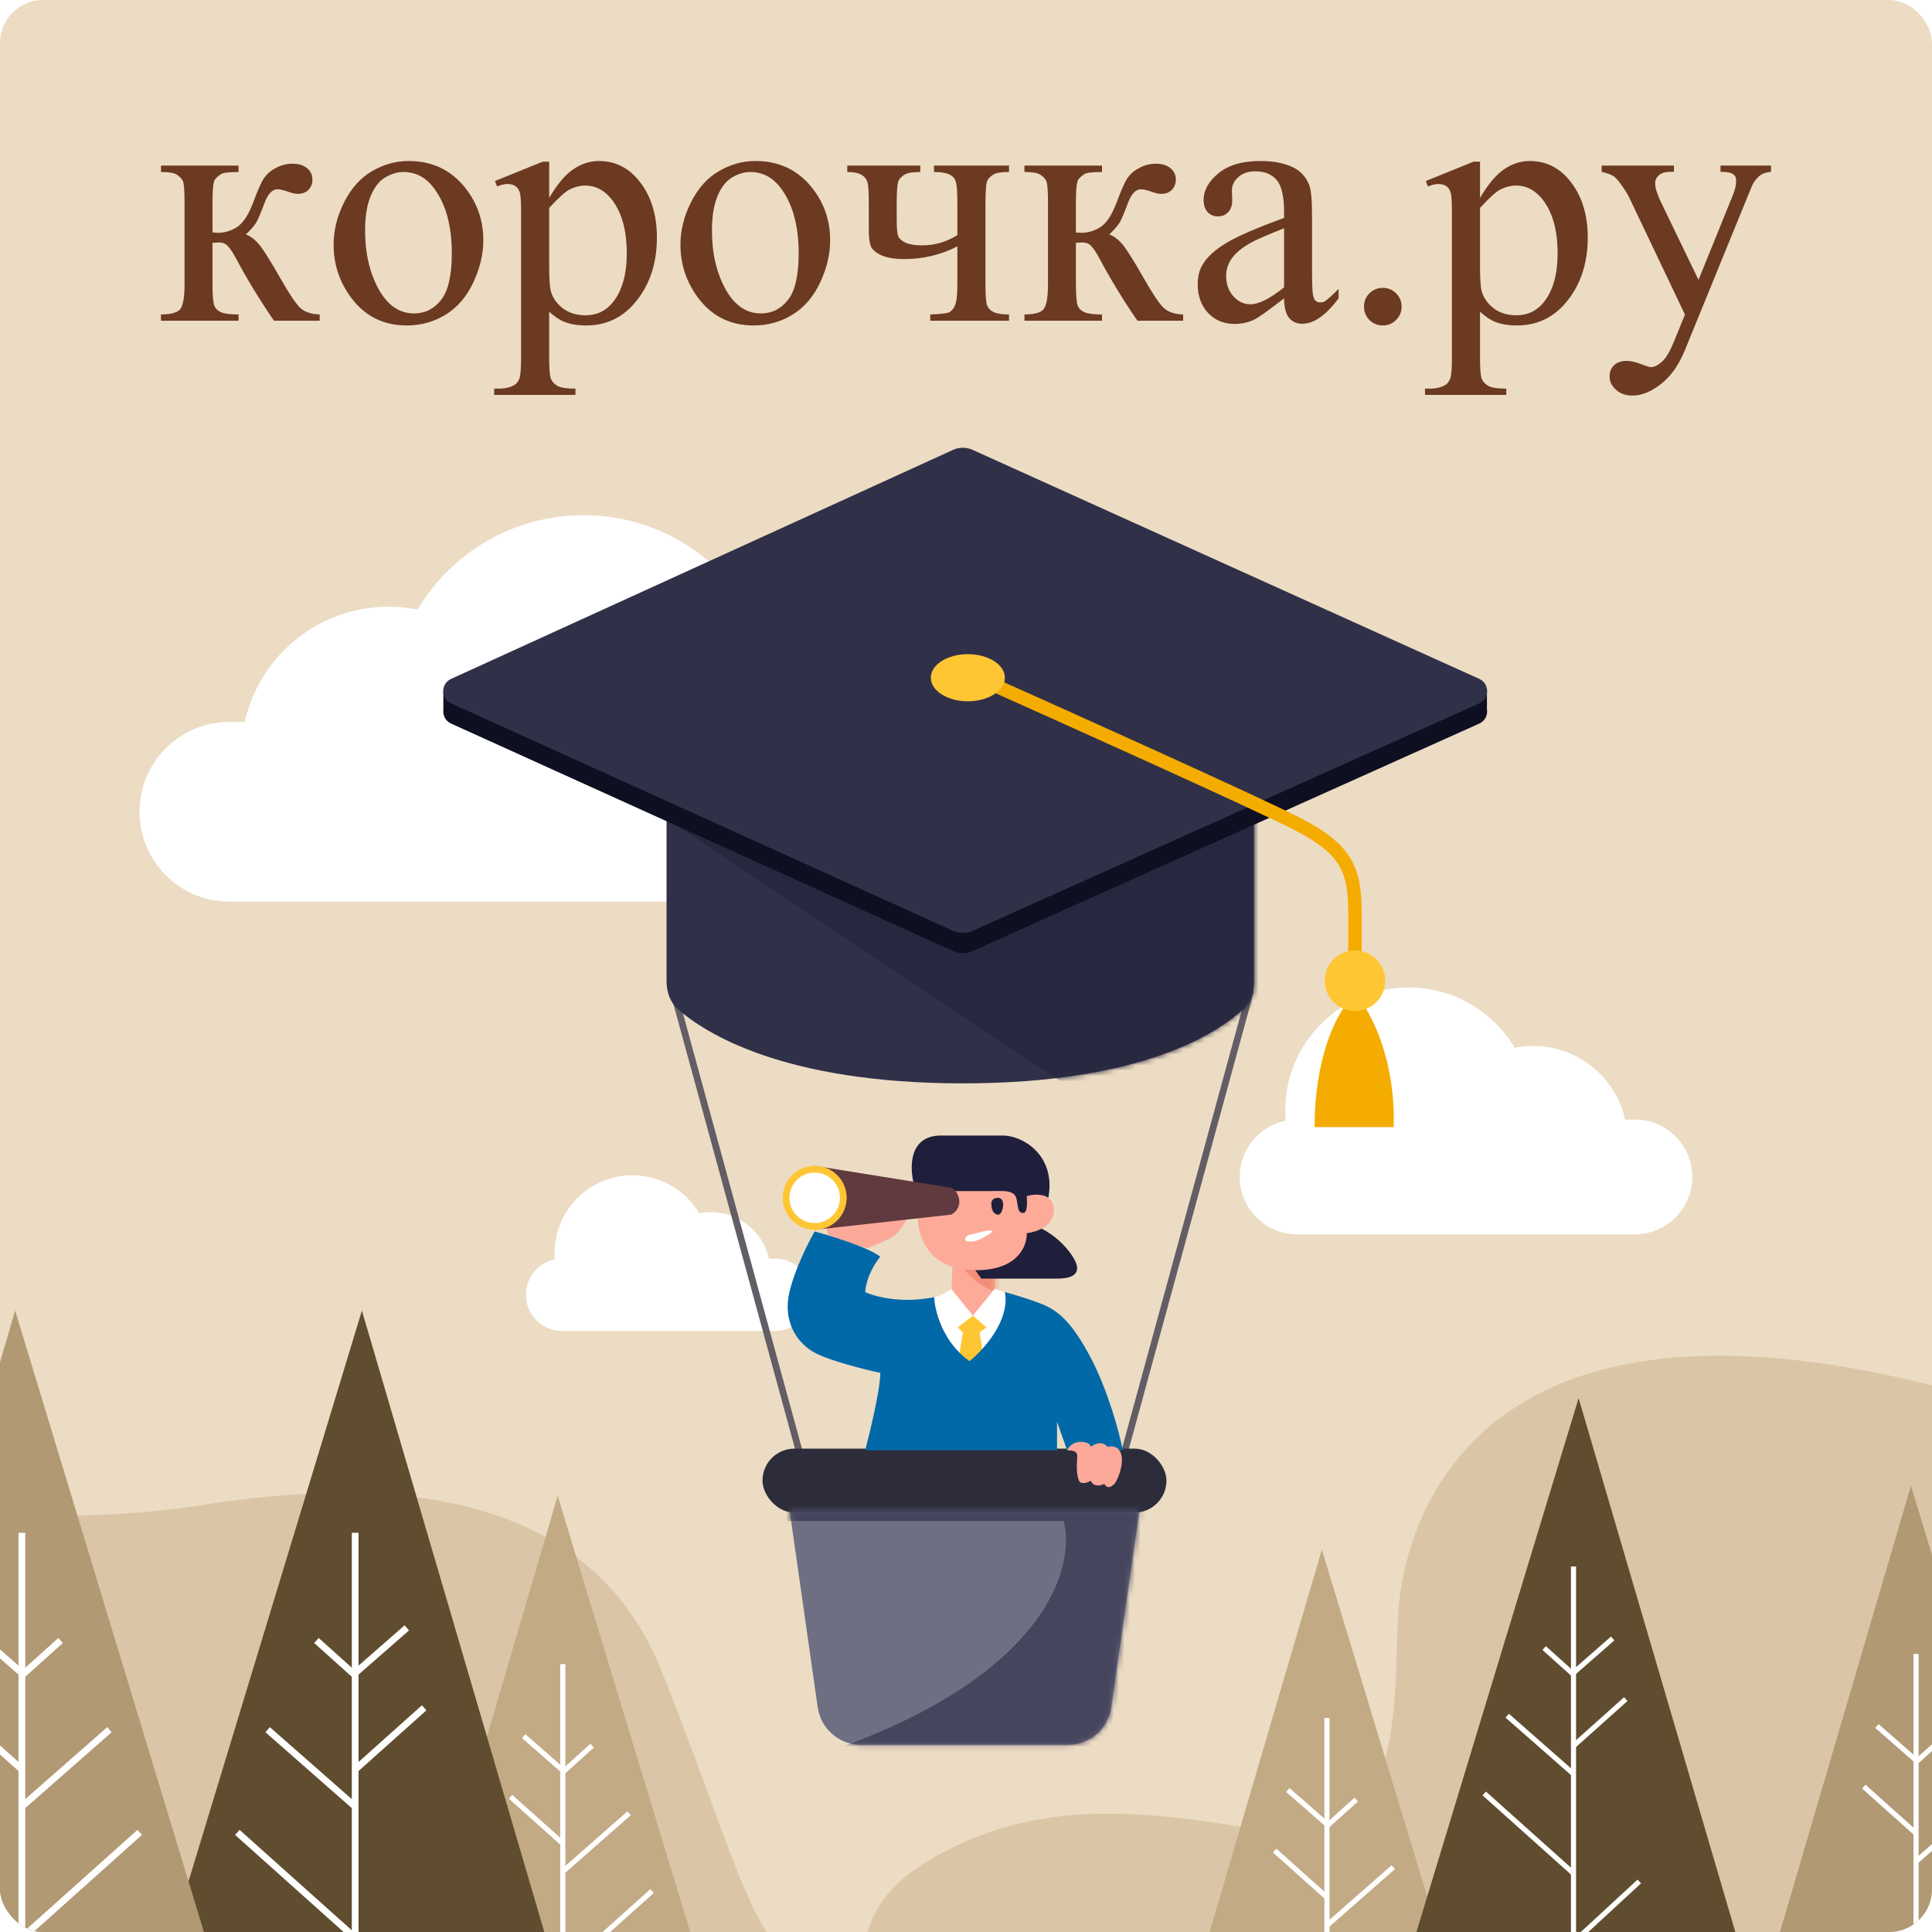 <svg width="360" height="360" viewBox="0 0 360 360" fill="none" xmlns="http://www.w3.org/2000/svg">
<g clip-path="url(#clip0_4543_23219)">
<rect width="360" height="360" rx="8" fill="#ECDCC3"/>
<path fill-rule="evenodd" clip-rule="evenodd" d="M144.625 134.864C144.699 133.919 144.737 132.964 144.737 132C144.737 112.118 128.619 96 108.737 96C95.586 96 84.083 103.051 77.8 113.579C76.061 113.234 74.262 113.053 72.421 113.053C59.309 113.053 48.342 122.239 45.605 134.526H42.737C33.493 134.526 26 142.02 26 151.263C26 160.507 33.493 168 42.737 168H72.421H108.737H141.263C150.507 168 158 160.507 158 151.263C158 143.171 152.257 136.42 144.625 134.864Z" fill="white"/>
<path fill-rule="evenodd" clip-rule="evenodd" d="M239.546 208.83C239.498 208.226 239.474 207.616 239.474 207C239.474 194.297 249.771 184 262.474 184C270.876 184 278.225 188.505 282.239 195.231C283.35 195.01 284.499 194.895 285.676 194.895C294.053 194.895 301.06 200.764 302.808 208.614H304.641C310.546 208.614 315.333 213.401 315.333 219.307C315.333 225.213 310.546 230 304.641 230L285.676 230L262.483 230C262.48 230 262.477 230 262.474 230C262.471 230 262.468 230 262.465 230H241.693C235.788 230 231 225.213 231 219.307C231 214.137 234.669 209.824 239.546 208.83Z" fill="white"/>
<path fill-rule="evenodd" clip-rule="evenodd" d="M103.387 234.654C103.357 234.273 103.342 233.888 103.342 233.5C103.342 225.492 109.834 219 117.842 219C123.139 219 127.772 221.84 130.303 226.08C131.003 225.941 131.728 225.868 132.469 225.868C137.751 225.868 142.168 229.568 143.27 234.518H144.426C148.149 234.518 151.167 237.536 151.167 241.259C151.167 244.982 148.149 248 144.426 248H104.741C101.018 248 98 244.982 98 241.259C98 237.999 100.313 235.28 103.387 234.654Z" fill="white"/>
<path d="M59.571 59.76H51.05C48.399 55.91 46 51.965 43.854 47.925C43.349 47 42.887 46.316 42.466 45.874C42.066 45.411 41.508 45.18 40.793 45.18C40.541 45.18 40.141 45.201 39.594 45.243V52.975C39.594 55.058 39.71 56.394 39.941 56.983C40.194 57.551 40.635 57.961 41.267 58.214C41.898 58.466 42.96 58.593 44.454 58.593V59.76H30V58.593C31.872 58.593 33.072 58.256 33.598 57.583C34.124 56.888 34.387 55.352 34.387 52.975V37.637C34.387 35.386 34.271 34.061 34.04 33.661C33.808 33.24 33.45 32.872 32.967 32.556C32.483 32.22 31.494 32.051 30 32.051V30.852H44.454V32.051C42.708 32.051 41.624 32.178 41.203 32.43C40.804 32.682 40.435 32.998 40.099 33.377C39.762 33.734 39.594 35.155 39.594 37.637V43.318C40.078 43.36 40.404 43.381 40.572 43.381C41.856 43.381 43.055 43.023 44.17 42.308C45.306 41.572 46.316 40.025 47.2 37.669C48.02 35.439 48.694 33.934 49.219 33.156C49.767 32.377 50.513 31.746 51.46 31.262C52.428 30.757 53.438 30.505 54.49 30.505C55.626 30.505 56.531 30.779 57.204 31.326C57.877 31.872 58.214 32.588 58.214 33.471C58.214 34.208 57.972 34.839 57.488 35.365C57.004 35.87 56.331 36.122 55.468 36.122C55.005 36.122 54.427 35.996 53.732 35.744C52.849 35.428 52.175 35.27 51.713 35.27C50.745 35.27 49.945 36.101 49.314 37.764C48.599 39.678 48.073 40.919 47.736 41.487C47.4 42.035 46.758 42.771 45.811 43.697C46.463 43.886 47.168 44.37 47.925 45.148C48.704 45.927 50.135 48.146 52.218 51.807C53.88 54.732 55.121 56.583 55.941 57.362C56.783 58.14 57.993 58.55 59.571 58.593V59.76Z" fill="#6C3A21"/>
<path d="M76.139 30C80.516 30 84.029 31.662 86.68 34.986C88.931 37.827 90.057 41.088 90.057 44.77C90.057 47.358 89.436 49.977 88.195 52.628C86.954 55.279 85.239 57.278 83.051 58.624C80.884 59.971 78.464 60.644 75.792 60.644C71.437 60.644 67.976 58.908 65.409 55.437C63.242 52.512 62.159 49.23 62.159 45.59C62.159 42.939 62.811 40.309 64.115 37.7C65.441 35.071 67.177 33.135 69.323 31.893C71.469 30.631 73.741 30 76.139 30ZM75.161 32.051C74.046 32.051 72.92 32.388 71.784 33.061C70.669 33.713 69.764 34.871 69.07 36.533C68.376 38.195 68.029 40.33 68.029 42.939C68.029 47.147 68.86 50.776 70.522 53.827C72.205 56.878 74.414 58.403 77.149 58.403C79.19 58.403 80.873 57.562 82.199 55.878C83.524 54.195 84.187 51.302 84.187 47.2C84.187 42.066 83.082 38.026 80.873 35.081C79.379 33.061 77.475 32.051 75.161 32.051Z" fill="#6C3A21"/>
<path d="M92.234 33.724L101.134 30.126H102.333V36.88C103.827 34.334 105.321 32.556 106.815 31.546C108.329 30.515 109.918 30 111.58 30C114.483 30 116.903 31.136 118.839 33.408C121.216 36.186 122.405 39.804 122.405 44.265C122.405 49.251 120.974 53.375 118.113 56.636C115.756 59.308 112.79 60.644 109.213 60.644C107.656 60.644 106.31 60.423 105.174 59.981C104.332 59.666 103.385 59.034 102.333 58.087V66.892C102.333 68.87 102.449 70.122 102.68 70.648C102.933 71.195 103.354 71.626 103.943 71.942C104.553 72.257 105.647 72.415 107.225 72.415V73.583H92.077V72.415H92.866C94.023 72.436 95.012 72.215 95.832 71.753C96.232 71.521 96.537 71.142 96.747 70.617C96.979 70.112 97.094 68.807 97.094 66.703V39.373C97.094 37.501 97.01 36.312 96.842 35.807C96.674 35.302 96.4 34.923 96.022 34.671C95.664 34.418 95.169 34.292 94.538 34.292C94.033 34.292 93.391 34.439 92.613 34.734L92.234 33.724ZM102.333 38.742V49.535C102.333 51.87 102.428 53.406 102.617 54.143C102.912 55.363 103.627 56.436 104.763 57.362C105.92 58.287 107.372 58.75 109.118 58.75C111.222 58.75 112.927 57.93 114.231 56.289C115.935 54.143 116.787 51.123 116.787 47.231C116.787 42.813 115.819 39.415 113.884 37.038C112.537 35.397 110.938 34.576 109.087 34.576C108.077 34.576 107.078 34.828 106.089 35.334C105.331 35.712 104.08 36.848 102.333 38.742Z" fill="#6C3A21"/>
<path d="M140.772 30C145.148 30 148.662 31.662 151.313 34.986C153.564 37.827 154.69 41.088 154.69 44.77C154.69 47.358 154.069 49.977 152.828 52.628C151.586 55.279 149.872 57.278 147.684 58.624C145.517 59.971 143.097 60.644 140.425 60.644C136.07 60.644 132.609 58.908 130.042 55.437C127.875 52.512 126.791 49.23 126.791 45.59C126.791 42.939 127.444 40.309 128.748 37.7C130.074 35.071 131.809 33.135 133.955 31.893C136.101 30.631 138.374 30 140.772 30ZM139.794 32.051C138.679 32.051 137.553 32.388 136.417 33.061C135.302 33.713 134.397 34.871 133.703 36.533C133.009 38.195 132.661 40.33 132.661 42.939C132.661 47.147 133.493 50.776 135.155 53.827C136.838 56.878 139.047 58.403 141.782 58.403C143.823 58.403 145.506 57.562 146.831 55.878C148.157 54.195 148.82 51.302 148.82 47.2C148.82 42.066 147.715 38.026 145.506 35.081C144.012 33.061 142.108 32.051 139.794 32.051Z" fill="#6C3A21"/>
<path d="M178.39 43.823V37.637C178.39 35.639 178.285 34.355 178.075 33.787C177.886 33.198 177.475 32.767 176.844 32.493C176.234 32.199 175.298 32.051 174.035 32.051V30.852H188.016V32.051C186.585 32.051 185.628 32.199 185.144 32.493C184.681 32.767 184.313 33.114 184.04 33.535C183.766 33.955 183.629 35.323 183.629 37.637V52.975C183.629 54.974 183.724 56.268 183.913 56.857C184.124 57.425 184.534 57.856 185.144 58.151C185.775 58.445 186.733 58.593 188.016 58.593V59.76H173.341V58.593C175.024 58.529 176.118 58.424 176.623 58.277C177.149 58.109 177.57 57.698 177.886 57.046C178.222 56.394 178.39 55.037 178.39 52.975V45.906C175.298 47.484 172.037 48.273 168.607 48.273C166.735 48.273 165.283 48.041 164.252 47.578C163.221 47.094 162.569 46.547 162.295 45.937C162.022 45.306 161.885 44.296 161.885 42.908V37.637C161.885 35.765 161.801 34.534 161.633 33.945C161.464 33.356 161.086 32.893 160.497 32.556C159.907 32.22 159.034 32.051 157.877 32.051V30.852H171.479V32.051C170.069 32.051 169.123 32.199 168.639 32.493C168.155 32.767 167.776 33.114 167.503 33.535C167.229 33.955 167.092 35.323 167.092 37.637V41.203C167.092 42.592 167.187 43.528 167.376 44.012C167.587 44.496 168.05 44.906 168.765 45.243C169.501 45.559 170.532 45.716 171.858 45.716C174.151 45.716 176.329 45.085 178.39 43.823Z" fill="#6C3A21"/>
<path d="M220.459 59.76H211.938C209.287 55.91 206.888 51.965 204.742 47.925C204.237 47 203.774 46.316 203.354 45.874C202.954 45.411 202.396 45.18 201.681 45.18C201.429 45.18 201.029 45.201 200.482 45.243V52.975C200.482 55.058 200.598 56.394 200.829 56.983C201.081 57.551 201.523 57.961 202.154 58.214C202.786 58.466 203.848 58.593 205.342 58.593V59.76H190.888V58.593C192.76 58.593 193.96 58.256 194.486 57.583C195.012 56.888 195.275 55.352 195.275 52.975V37.637C195.275 35.386 195.159 34.061 194.927 33.661C194.696 33.24 194.338 32.872 193.854 32.556C193.37 32.22 192.382 32.051 190.888 32.051V30.852H205.342V32.051C203.596 32.051 202.512 32.178 202.091 32.43C201.692 32.682 201.323 32.998 200.987 33.377C200.65 33.734 200.482 35.155 200.482 37.637V43.318C200.966 43.36 201.292 43.381 201.46 43.381C202.744 43.381 203.943 43.023 205.058 42.308C206.194 41.572 207.204 40.025 208.088 37.669C208.908 35.439 209.581 33.934 210.107 33.156C210.654 32.377 211.401 31.746 212.348 31.262C213.316 30.757 214.326 30.505 215.378 30.505C216.514 30.505 217.418 30.779 218.092 31.326C218.765 31.872 219.102 32.588 219.102 33.471C219.102 34.208 218.86 34.839 218.376 35.365C217.892 35.87 217.219 36.122 216.356 36.122C215.893 36.122 215.315 35.996 214.62 35.744C213.737 35.428 213.063 35.27 212.6 35.27C211.633 35.27 210.833 36.101 210.202 37.764C209.487 39.678 208.961 40.919 208.624 41.487C208.287 42.035 207.646 42.771 206.699 43.697C207.351 43.886 208.056 44.37 208.813 45.148C209.592 45.927 211.023 48.146 213.105 51.807C214.768 54.732 216.009 56.583 216.829 57.362C217.671 58.14 218.881 58.55 220.459 58.593V59.76Z" fill="#6C3A21"/>
<path d="M239.268 55.594C236.301 57.888 234.439 59.213 233.682 59.571C232.546 60.097 231.336 60.36 230.053 60.36C228.054 60.36 226.402 59.676 225.098 58.308C223.814 56.941 223.173 55.142 223.173 52.912C223.173 51.502 223.488 50.282 224.12 49.251C224.982 47.82 226.476 46.474 228.601 45.211C230.747 43.949 234.303 42.413 239.268 40.604V39.468C239.268 36.585 238.805 34.608 237.879 33.535C236.975 32.462 235.649 31.925 233.903 31.925C232.577 31.925 231.525 32.283 230.747 32.998C229.947 33.713 229.548 34.534 229.548 35.46L229.611 37.29C229.611 38.258 229.358 39.005 228.853 39.531C228.369 40.057 227.728 40.32 226.928 40.32C226.15 40.32 225.508 40.046 225.003 39.499C224.519 38.952 224.277 38.205 224.277 37.259C224.277 35.449 225.203 33.787 227.054 32.272C228.906 30.757 231.504 30 234.85 30C237.416 30 239.52 30.431 241.161 31.294C242.403 31.946 243.318 32.967 243.907 34.355C244.286 35.26 244.475 37.111 244.475 39.91V49.724C244.475 52.48 244.528 54.174 244.633 54.805C244.738 55.416 244.906 55.826 245.138 56.036C245.39 56.247 245.674 56.352 245.99 56.352C246.327 56.352 246.621 56.278 246.874 56.131C247.315 55.857 248.167 55.089 249.43 53.827V55.594C247.073 58.75 244.822 60.328 242.676 60.328C241.645 60.328 240.825 59.971 240.215 59.255C239.604 58.54 239.289 57.32 239.268 55.594ZM239.268 53.543V42.529C236.091 43.791 234.04 44.685 233.114 45.211C231.452 46.137 230.263 47.105 229.548 48.115C228.832 49.125 228.475 50.229 228.475 51.429C228.475 52.943 228.927 54.206 229.832 55.216C230.736 56.205 231.778 56.699 232.956 56.699C234.555 56.699 236.659 55.647 239.268 53.543Z" fill="#6C3A21"/>
<path d="M257.667 53.638C258.656 53.638 259.487 53.985 260.16 54.679C260.833 55.352 261.17 56.173 261.17 57.141C261.17 58.109 260.823 58.94 260.128 59.634C259.455 60.307 258.635 60.644 257.667 60.644C256.699 60.644 255.868 60.307 255.174 59.634C254.5 58.94 254.164 58.109 254.164 57.141C254.164 56.152 254.5 55.321 255.174 54.648C255.868 53.974 256.699 53.638 257.667 53.638Z" fill="#6C3A21"/>
<path d="M265.683 33.724L274.582 30.126H275.782V36.88C277.275 34.334 278.769 32.556 280.263 31.546C281.778 30.515 283.366 30 285.028 30C287.932 30 290.351 31.136 292.287 33.408C294.664 36.186 295.853 39.804 295.853 44.265C295.853 49.251 294.422 53.375 291.561 56.636C289.205 59.308 286.238 60.644 282.661 60.644C281.105 60.644 279.758 60.423 278.622 59.981C277.78 59.666 276.834 59.034 275.782 58.087V66.892C275.782 68.87 275.897 70.122 276.129 70.648C276.381 71.195 276.802 71.626 277.391 71.942C278.001 72.257 279.095 72.415 280.673 72.415V73.583H265.525V72.415H266.314C267.471 72.436 268.46 72.215 269.28 71.753C269.68 71.521 269.985 71.142 270.196 70.617C270.427 70.112 270.543 68.807 270.543 66.703V39.373C270.543 37.501 270.459 36.312 270.29 35.807C270.122 35.302 269.849 34.923 269.47 34.671C269.112 34.418 268.618 34.292 267.987 34.292C267.482 34.292 266.84 34.439 266.061 34.734L265.683 33.724ZM275.782 38.742V49.535C275.782 51.87 275.876 53.406 276.066 54.143C276.36 55.363 277.076 56.436 278.212 57.362C279.369 58.287 280.821 58.75 282.567 58.75C284.671 58.75 286.375 57.93 287.679 56.289C289.384 54.143 290.236 51.123 290.236 47.231C290.236 42.813 289.268 39.415 287.332 37.038C285.986 35.397 284.387 34.576 282.535 34.576C281.525 34.576 280.526 34.828 279.537 35.334C278.78 35.712 277.528 36.848 275.782 38.742Z" fill="#6C3A21"/>
<path d="M298.441 30.852H311.917V32.02H311.254C310.307 32.02 309.592 32.23 309.108 32.651C308.645 33.051 308.414 33.556 308.414 34.166C308.414 34.986 308.761 36.122 309.455 37.574L316.493 52.154L322.962 36.186C323.32 35.323 323.499 34.471 323.499 33.629C323.499 33.251 323.425 32.967 323.278 32.777C323.11 32.546 322.847 32.367 322.489 32.241C322.131 32.093 321.5 32.02 320.595 32.02V30.852H330V32.02C329.222 32.104 328.622 32.272 328.201 32.525C327.78 32.777 327.317 33.251 326.813 33.945C326.623 34.239 326.266 35.049 325.74 36.375L313.968 65.22C312.832 68.018 311.338 70.132 309.487 71.563C307.656 72.994 305.889 73.709 304.185 73.709C302.943 73.709 301.923 73.352 301.124 72.636C300.324 71.921 299.924 71.1 299.924 70.175C299.924 69.291 300.208 68.576 300.776 68.029C301.365 67.503 302.165 67.24 303.175 67.24C303.869 67.24 304.816 67.471 306.015 67.934C306.857 68.249 307.383 68.407 307.593 68.407C308.224 68.407 308.908 68.081 309.644 67.429C310.402 66.777 311.159 65.514 311.917 63.642L313.968 58.624L303.585 36.817C303.27 36.164 302.765 35.355 302.07 34.387C301.544 33.65 301.113 33.156 300.776 32.903C300.292 32.567 299.514 32.272 298.441 32.02V30.852Z" fill="#6C3A21"/>
<path d="M36.698 280.59C14.618 284.103 -19.338 282.054 -33.557 280.59V424.236H394.871V269.299C274.434 223.508 261.889 284.981 260.634 299.408C259.38 313.836 263.143 346.454 236.798 341.436C210.452 336.417 191.634 335.79 173.443 346.454C155.252 357.117 165.916 367.781 153.371 367.154C140.825 366.527 138.316 348.963 123.262 311.327C108.207 273.69 64.298 276.199 36.698 280.59Z" fill="#DAC6A7"/>
<path d="M177.207 242.955L177.521 234.8L185.362 234.486V240.445L184.734 244.209L180.343 247.973L177.207 242.955Z" fill="#FDAA98"/>
<mask id="mask0_4543_23219" style="mask-type:alpha" maskUnits="userSpaceOnUse" x="177" y="234" width="9" height="14">
<path d="M177.207 242.955L177.521 234.8L185.362 234.486V240.445L184.734 244.209L180.343 247.973L177.207 242.955Z" fill="#FDAA98"/>
</mask>
<g mask="url(#mask0_4543_23219)">
<path d="M188.498 241.701C181.472 240.195 178.462 235.428 177.834 233.232H187.871L188.498 241.701Z" fill="#F28E78"/>
</g>
<path d="M165.916 230.722C167.422 229.969 168.634 227.899 169.052 226.958C165.54 225.704 157.762 226.436 154.312 226.958C153.81 227.962 154.102 229.467 154.312 230.095L161.525 232.604C162.362 232.29 164.411 231.475 165.916 230.722Z" fill="#FDA99A"/>
<path d="M125.457 184.617L149.293 271.808" stroke="#635D65" stroke-width="1.255"/>
<path d="M233.034 184.617L209.198 271.808" stroke="#635D65" stroke-width="1.255"/>
<path d="M124.202 182.82V151.06L233.661 146.982V183.024C233.661 184.882 233.109 186.7 231.754 187.97C227.126 192.309 213.105 201.869 179.402 201.869C145.9 201.869 131.291 192.423 126.321 188.048C124.832 186.737 124.202 184.805 124.202 182.82Z" fill="#303048"/>
<mask id="mask1_4543_23219" style="mask-type:alpha" maskUnits="userSpaceOnUse" x="124" y="146" width="110" height="56">
<path d="M124.202 182.82V151.06L233.661 146.982V183.024C233.661 184.882 233.109 186.7 231.754 187.97C227.126 192.309 213.105 201.869 179.402 201.869C145.9 201.869 131.291 192.423 126.321 188.048C124.832 186.737 124.202 184.805 124.202 182.82Z" fill="#D9D9D9"/>
</mask>
<g mask="url(#mask1_4543_23219)">
<path d="M203.866 205.632L104.443 139.455H256.871V205.632H203.866Z" fill="#27273F"/>
</g>
<path fill-rule="evenodd" clip-rule="evenodd" d="M177.599 177.215L84.065 134.832C82.961 134.332 82.477 133.232 82.614 132.206V128.791H87.005V128.92L177.588 87.591C178.741 87.066 180.065 87.063 181.219 87.585L272.678 128.925V128.791H277.069V132.104C277.253 133.161 276.771 134.321 275.625 134.836L181.209 177.221C180.06 177.737 178.745 177.734 177.599 177.215Z" fill="#0E0F21"/>
<path d="M177.599 173.451L84.065 131.068C82.103 130.179 82.1 127.394 84.059 126.5L177.588 83.828C178.741 83.302 180.065 83.299 181.219 83.821L275.631 126.497C277.602 127.387 277.598 130.187 275.626 131.072L181.209 173.457C180.06 173.973 178.746 173.971 177.599 173.451Z" fill="#303048"/>
<path d="M244.952 210.022C244.952 197.226 248.925 189.427 250.911 187.127H254.048C259.693 196.222 259.798 206.259 259.693 210.022H244.952Z" fill="#F4AC00"/>
<path d="M180.03 125.342C197.593 133.183 234.54 149.805 241.816 153.569C250.912 158.274 252.48 162.037 252.48 170.192C252.48 176.715 252.48 181.274 252.48 182.737" stroke="#F4AC00" stroke-width="2.509" stroke-linecap="round"/>
<circle cx="252.48" cy="182.737" r="5.645" fill="#FFC634"/>
<g filter="url(#filter0_d_4543_23219)">
<ellipse cx="180.343" cy="125.028" rx="6.9" ry="4.391" fill="#FFC634"/>
</g>
<path d="M147.098 281.219H212.334L207.062 318.127C206.488 322.144 203.047 325.128 198.989 325.128H160.443C156.385 325.128 152.944 322.144 152.37 318.127L147.098 281.219Z" fill="#6E6F83"/>
<rect x="142.08" y="269.928" width="75.273" height="11.918" rx="5.959" fill="#2D2C3A"/>
<mask id="mask2_4543_23219" style="mask-type:alpha" maskUnits="userSpaceOnUse" x="147" y="281" width="66" height="45">
<path d="M147.098 281.219H212.334L207.062 318.127C206.488 322.144 203.047 325.128 198.989 325.128H160.443C156.385 325.128 152.944 322.144 152.37 318.127L147.098 281.219Z" fill="#D9D9D9"/>
</mask>
<g mask="url(#mask2_4543_23219)">
<path d="M198.221 283.415H143.962L140.198 277.77H218.607V331.401H137.062C192.262 318.103 200.834 293.87 198.221 283.415Z" fill="#45455D"/>
</g>
<path d="M181.284 245.149L177.207 240.131C176.266 241.072 173.757 242.013 172.502 242.013C173.506 248.787 178.148 254.663 180.657 256.754C187.432 253.743 188.289 245.044 187.871 241.072L185.362 240.131L181.284 245.149Z" fill="white"/>
<path d="M183.793 247.346L181.284 245.15L178.462 247.346L179.402 248.287L177.834 258.323H184.107L182.539 248.287L183.793 247.346Z" fill="#FFC634"/>
<path d="M164.034 234.173C161.776 232.417 154.939 230.305 151.802 229.469C150.652 231.455 148.102 236.494 147.098 240.76C145.843 246.091 148.352 250.169 151.802 252.051C154.562 253.556 161.107 255.187 164.034 255.814C164.034 258.825 162.152 266.687 161.212 270.241H196.966V264.91C197.468 266.415 198.43 269.091 198.848 270.241H209.198C208.571 266.791 206.375 258.951 203.239 252.991C200.102 247.032 197.593 244.523 194.771 243.269C192.512 242.265 188.812 241.178 187.243 240.76C188.247 246.029 183.271 251.528 180.657 253.619C175.639 250.106 174.175 244.21 174.071 241.701C168.049 242.955 162.989 241.596 161.212 240.76C161.462 237.749 163.198 235.114 164.034 234.173Z" fill="#0169A8"/>
<path d="M201.357 268.672C199.852 268.672 199.057 269.717 198.848 270.24C200.73 270.24 200.73 270.867 200.73 271.495C200.73 272.122 200.416 274.317 201.043 275.886C201.357 276.67 202.716 276.304 203.239 275.886C203.741 277.14 205.121 276.826 205.748 276.513C206.375 277.454 207.002 277.14 207.63 276.513C208.257 275.886 209.512 272.749 208.884 270.867C208.382 269.362 207.002 269.404 206.375 269.613C205.372 268.358 203.866 269.09 203.239 269.613C203.239 269.299 202.862 268.672 201.357 268.672Z" fill="#FDA99A"/>
<path d="M175.325 211.592C169.303 211.592 169.471 217.655 170.307 220.687L182.852 238.251H196.966C200.416 238.251 201.984 236.996 199.475 233.546C197.468 230.786 194.875 229.26 193.83 228.842L195.398 222.883C196.652 215.042 190.38 211.592 186.93 211.592H175.325Z" fill="#1F1F3B"/>
<path d="M184.421 221.941H170.934V226.019C170.934 229.469 172.189 236.682 181.912 236.682C189.69 236.682 191.425 232.082 191.321 229.782C192.366 229.678 194.708 229.092 195.712 227.587C196.966 225.705 196.339 223.51 194.771 222.882C193.516 222.381 191.948 222.673 191.321 222.882C191.425 223.928 191.446 226.019 190.693 226.019C189.753 226.019 189.753 225.391 189.439 223.51C189.125 221.628 186.93 221.941 184.421 221.941Z" fill="#FDAA98"/>
<path d="M185.989 226.332C185.361 226.332 184.734 225.704 184.734 224.45C184.589 223.509 185.361 223.195 185.989 223.195C186.616 223.195 186.93 223.823 186.93 224.45C186.93 225.077 186.616 226.332 185.989 226.332Z" fill="#1F1F3B"/>
<path d="M183.166 229.469L180.657 230.096C179.716 230.331 179.402 231.351 180.657 231.351C181.912 231.351 182.539 231.037 184.107 230.096C185.675 229.155 184.421 229.155 183.166 229.469Z" fill="white"/>
<path d="M177.207 221.314L151.802 217.236V229.155L177.207 226.332C179.716 225.077 178.775 221.941 177.207 221.314Z" fill="#603A3E"/>
<circle cx="151.802" cy="223.195" r="5.332" fill="white" stroke="#FFC634" stroke-width="1.255"/>
<path d="M63.043 417.964L103.917 278.709L146.216 417.964H63.043Z" fill="#C2AA85"/>
<path d="M104.867 310.076V410.121" stroke="white" stroke-width="0.951"/>
<line x1="97.576" y1="323.502" x2="105.18" y2="330.155" stroke="white" stroke-width="0.951"/>
<path d="M110.333 325.285L104.711 330.334" stroke="white" stroke-width="0.951"/>
<path d="M117.224 337.881L104.711 348.871" stroke="white" stroke-width="0.951"/>
<path d="M121.502 352.377L104.711 367.407" stroke="white" stroke-width="0.951"/>
<path d="M95.124 334.791L105.024 343.642" stroke="white" stroke-width="0.951"/>
<path d="M205.434 428.001L246.308 288.746L288.607 428.001H205.434Z" fill="#C2AA85"/>
<path d="M247.258 320.113V420.158" stroke="white" stroke-width="0.951"/>
<line x1="239.967" y1="333.539" x2="247.571" y2="340.193" stroke="white" stroke-width="0.951"/>
<path d="M252.724 335.322L247.102 340.371" stroke="white" stroke-width="0.951"/>
<path d="M259.615 347.918L247.102 358.908" stroke="white" stroke-width="0.951"/>
<path d="M237.515 344.828L247.415 353.679" stroke="white" stroke-width="0.951"/>
<path d="M335.025 399.772L294.152 260.518L251.852 399.772H335.025Z" fill="#604D2F"/>
<path d="M293.201 291.885V391.929" stroke="white" stroke-width="0.951"/>
<line y1="-0.475" x2="10.104" y2="-0.475" transform="matrix(-0.753 0.659 0.659 0.753 300.805 305.668)" stroke="white" stroke-width="0.951"/>
<path d="M287.736 307.094L293.358 312.143" stroke="white" stroke-width="0.951"/>
<path d="M280.844 319.689L293.357 330.679" stroke="white" stroke-width="0.951"/>
<path d="M276.567 334.186L293.358 349.215" stroke="white" stroke-width="0.951"/>
<path d="M302.944 316.6L293.045 325.451" stroke="white" stroke-width="0.951"/>
<path d="M305.46 350.582L293.044 362.047" stroke="white" stroke-width="0.951"/>
<path d="M121.38 428L67.434 244.209L11.607 428H121.38Z" fill="#604D2F"/>
<path d="M66.18 285.609V417.65" stroke="white" stroke-width="1.255"/>
<line y1="-0.627" x2="13.336" y2="-0.627" transform="matrix(-0.753 0.659 0.659 0.753 76.216 303.801)" stroke="white" stroke-width="1.255"/>
<path d="M58.966 305.682L66.386 312.346" stroke="white" stroke-width="1.255"/>
<path d="M49.871 322.305L66.386 336.81" stroke="white" stroke-width="1.255"/>
<path d="M44.225 341.436L66.386 361.272" stroke="white" stroke-width="1.255"/>
<path d="M79.039 318.227L65.973 329.909" stroke="white" stroke-width="1.255"/>
<path d="M-51.12 428L2.825 244.209L58.652 428H-51.12Z" fill="#B19974"/>
<path d="M4.08 285.609V417.65" stroke="white" stroke-width="1.255"/>
<line x1="-5.544" y1="303.329" x2="4.493" y2="312.111" stroke="white" stroke-width="1.255"/>
<path d="M11.293 305.682L3.873 312.346" stroke="white" stroke-width="1.255"/>
<path d="M20.389 322.305L3.873 336.81" stroke="white" stroke-width="1.255"/>
<path d="M26.034 341.436L3.873 361.272" stroke="white" stroke-width="1.255"/>
<path d="M-8.78 318.227L4.286 329.909" stroke="white" stroke-width="1.255"/>
<path d="M315.207 416.083L356.08 276.828L398.38 416.083H315.207Z" fill="#B19974"/>
<path d="M357.031 308.195V408.24" stroke="white" stroke-width="0.951"/>
<line x1="349.739" y1="321.621" x2="357.344" y2="328.275" stroke="white" stroke-width="0.951"/>
<path d="M362.496 323.404L356.874 328.453" stroke="white" stroke-width="0.951"/>
<path d="M369.388 336L356.875 346.99" stroke="white" stroke-width="0.951"/>
<path d="M373.665 350.496L356.874 365.526" stroke="white" stroke-width="0.951"/>
<path d="M347.288 332.91L357.187 341.761" stroke="white" stroke-width="0.951"/>
</g>
<defs>
<filter id="filter0_d_4543_23219" x="173.443" y="120.637" width="13.8" height="10.036" filterUnits="userSpaceOnUse" color-interpolation-filters="sRGB">
<feFlood flood-opacity="0" result="BackgroundImageFix"/>
<feColorMatrix in="SourceAlpha" type="matrix" values="0 0 0 0 0 0 0 0 0 0 0 0 0 0 0 0 0 0 127 0" result="hardAlpha"/>
<feOffset dy="1.255"/>
<feComposite in2="hardAlpha" operator="out"/>
<feColorMatrix type="matrix" values="0 0 0 0 0.694 0 0 0 0 0.384 0 0 0 0 0.005 0 0 0 1 0"/>
<feBlend mode="normal" in2="BackgroundImageFix" result="effect1_dropShadow_4543_23219"/>
<feBlend mode="normal" in="SourceGraphic" in2="effect1_dropShadow_4543_23219" result="shape"/>
</filter>
<clipPath id="clip0_4543_23219">
<rect width="360" height="360" rx="8" fill="white"/>
</clipPath>
</defs>
</svg>
